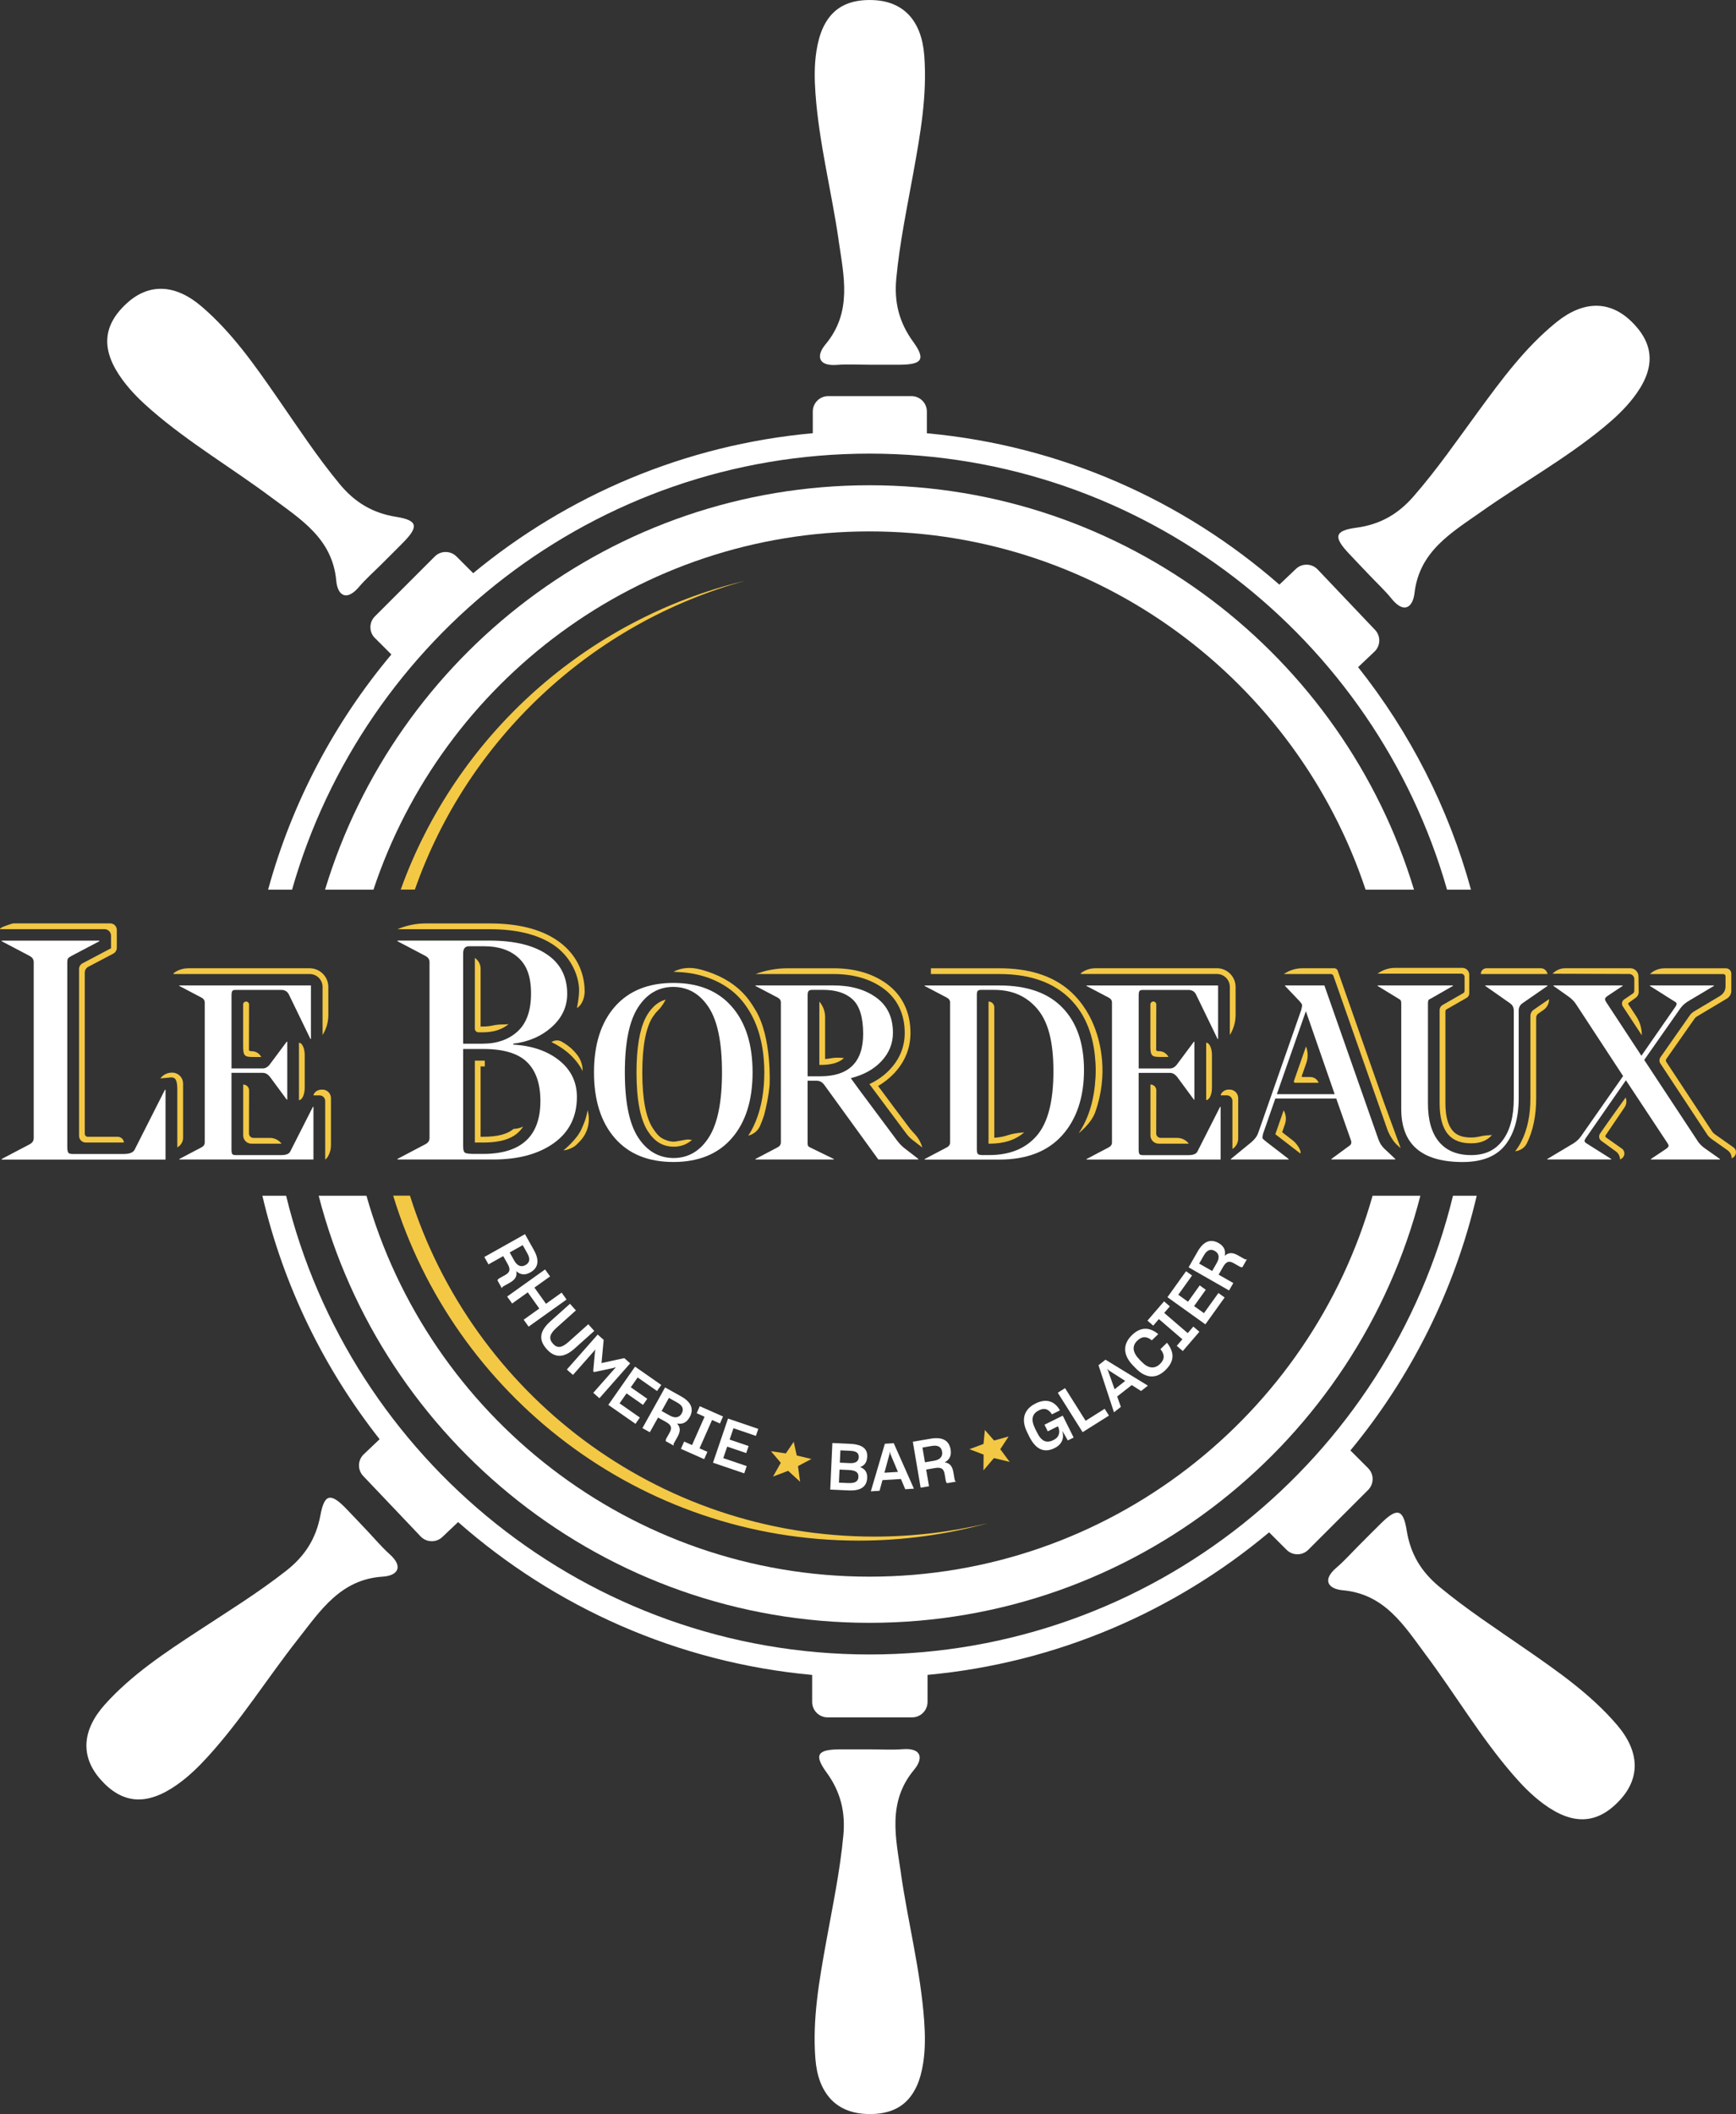 <?xml version="1.0" encoding="UTF-8"?> <svg xmlns="http://www.w3.org/2000/svg" viewBox="0 0 574.61 699.67"><rect x="0" y="0" width="574.61" height="699.67" fill="#333333" stroke="none"/><defs><style>.d{fill:#f3c845;}.e{fill:#fff;}</style></defs><g id="a"></g><g id="b"><g id="c"><g><g><path class="d" d="M137.32,294.42c17.36-49.58,58.32-88.17,109.35-102.22-52.96,12.7-95.82,51.63-114.04,102.22h4.69Z"></path><path class="d" d="M135.71,395.72h-5.57c20.13,66,81.58,114.16,154.08,114.16,14.79,0,29.11-2.01,42.72-5.76-12.06,2.89-24.63,4.43-37.56,4.43-72.01,0-133.13-47.51-153.68-112.83Z"></path></g><g><path class="e" d="M124.09,211.15l5.45,5.45c-18.77,22.42-32.87,48.87-40.8,77.85h7.93c23.71-83.21,100.43-144.32,191.15-144.32s167.43,61.11,191.15,144.32h7.92c-7.44-27.18-20.3-52.15-37.36-73.65l5.43-5.15c2.03-1.92,2.11-5.16,.18-7.18l-19.01-20.01c-1.92-2.03-5.16-2.11-7.18-.18l-5.48,5.21c-31.82-27.82-72.23-46.03-116.68-50.1v-7.21c0-2.79-2.29-5.08-5.08-5.08h-27.6c-2.79,0-5.08,2.29-5.08,5.08v7.19c-42.46,3.85-81.26,20.61-112.41,46.33l-5.53-5.53c-1.98-1.98-5.21-1.98-7.18,0l-19.82,19.82c-1.98,1.98-1.98,5.21,0,7.18Z"></path><path class="e" d="M287.81,160.6c-84.89,0-156.83,56.49-180.22,133.85h16.02c22.85-68.81,87.82-118.58,164.2-118.58s141.35,49.77,164.2,118.58h16.02c-23.39-77.36-95.33-133.85-180.23-133.85Z"></path><path class="e" d="M287.81,537.09c87.61,0,161.44-60.16,182.33-141.35h-15.82c-20.49,72.66-87.38,126.07-166.51,126.07s-146.01-53.41-166.51-126.07h-15.82c20.89,81.18,94.72,141.35,182.33,141.35Z"></path><path class="e" d="M277.56,79.45c1.73,11.86,4.65,23.79-4.34,34.55-3.03,3.62-2.62,7.26,3.82,6.76,3.57-.28,7.19-.05,10.79-.05,3.34,0,6.68,.02,10.02,0,7.34-.06,8.66-1.73,4.38-7.63-4.7-6.48-6.29-13.15-5.56-20.9,1.11-11.77,3.53-23.3,5.63-34.9,2.33-12.9,4.65-25.81,3.62-39.01-.9-11.51-6.92-17.86-16.95-18.24-10.95-.42-16.94,5.06-18.75,16.99-.7,4.61-.64,9.19-.31,13.82,1.17,16.43,5.31,32.38,7.67,48.61Z"></path><path class="e" d="M453.27,190.35c2.48,2.61,5.13,5.07,7.39,7.86,4.06,5.01,6.98,2.8,7.53-1.89,1.61-13.93,12.27-20.03,22.06-26.94,13.4-9.46,27.81-17.45,40.53-27.92,3.59-2.95,6.95-6.07,9.81-9.75,7.41-9.53,7.25-17.65-.59-25.3-7.19-7.01-15.93-6.99-24.9,.28-10.28,8.34-18.05,18.91-25.8,29.49-6.97,9.51-13.66,19.21-21.43,28.12-5.11,5.86-11.05,9.3-18.98,10.36-7.22,.96-7.53,3.07-2.51,8.43,2.28,2.44,4.6,4.85,6.9,7.27Z"></path><path class="e" d="M128.98,514.39c-2.67-2.4-4.99-5.18-7.46-7.79-2.3-2.42-4.58-4.86-6.9-7.26-5.1-5.28-7.22-5.09-8.55,2.08-1.46,7.87-5.21,13.62-11.32,18.42-9.29,7.3-19.33,13.48-29.18,19.95-10.96,7.19-21.92,14.41-30.78,24.24-7.72,8.58-8.19,17.31-1.56,24.85,7.24,8.23,15.34,8.8,25.23,1.89,3.82-2.67,7.11-5.86,10.24-9.29,11.11-12.16,19.82-26.14,29.97-39.04,7.41-9.42,14.05-19.75,28.04-20.64,4.71-.3,7.07-3.1,2.27-7.42Z"></path><path class="e" d="M50.15,135.77c12.44,10.79,26.65,19.14,39.79,28.95,9.6,7.16,20.11,13.54,21.36,27.5,.42,4.7,3.28,6.99,7.48,2.08,2.33-2.73,5.05-5.12,7.59-7.66,2.36-2.36,4.74-4.71,7.08-7.09,5.15-5.23,4.9-7.35-2.3-8.49-7.9-1.26-13.75-4.85-18.71-10.84-7.54-9.1-13.98-18.98-20.7-28.66-7.47-10.77-14.97-21.54-25.03-30.14-8.77-7.5-17.52-7.74-24.88-.92-8.04,7.45-8.4,15.56-1.24,25.27,2.76,3.75,6.04,6.95,9.55,10Z"></path><path class="e" d="M505.1,545.87c-9.68-6.72-19.56-13.16-28.66-20.7-5.99-4.96-9.59-10.81-10.84-18.71-1.15-7.2-3.26-7.45-8.49-2.3-2.38,2.34-4.73,4.72-7.09,7.08-2.54,2.54-4.94,5.26-7.66,7.59-4.91,4.19-2.62,7.05,2.08,7.48,13.96,1.25,20.34,11.75,27.5,21.36,9.81,13.15,18.16,27.35,28.95,39.79,3.04,3.51,6.24,6.79,10,9.55,9.72,7.16,17.83,6.8,25.27-1.24,6.82-7.36,6.58-16.11-.92-24.88-8.6-10.06-19.37-17.56-30.14-25.03Z"></path><path class="e" d="M452.84,485.9l-5.86-5.86c19.92-24.12,34.46-52.84,41.8-84.29h-7.85c-21.14,87.01-99.69,151.81-193.11,151.81s-171.98-64.8-193.11-151.81h-7.86c6.97,29.85,20.42,57.24,38.8,80.57l-5.25,4.99c-2.03,1.92-2.11,5.16-.18,7.18l19.01,20.01c1.92,2.03,5.16,2.11,7.18,.19l5.22-4.95c31.9,28.08,72.51,46.49,117.19,50.59v8.96c0,2.79,2.29,5.08,5.08,5.08h28.03c2.79,0,5.08-2.29,5.08-5.08v-8.97c42.79-3.96,81.83-21.04,113.06-47.18l5.78,5.78c1.98,1.98,5.21,1.98,7.18,0l19.82-19.82c1.98-1.98,1.98-5.21,0-7.18Z"></path><path class="e" d="M298.25,620.22c-1.73-11.86-4.65-23.79,4.34-34.55,3.03-3.62,2.62-7.26-3.82-6.76-3.57,.28-7.19,.05-10.79,.05-3.34,0-6.68-.02-10.02,0-7.34,.06-8.66,1.73-4.38,7.63,4.7,6.48,6.29,13.15,5.56,20.9-1.1,11.77-3.53,23.3-5.63,34.9-2.33,12.9-4.65,25.81-3.62,39.01,.9,11.51,6.92,17.86,16.95,18.24,10.95,.42,16.94-5.06,18.75-16.99,.7-4.61,.64-9.19,.31-13.82-1.17-16.43-5.31-32.38-7.67-48.61Z"></path></g><g><g><path class="e" d="M161.69,418.46l-1.38-2.45,13.46-7.55,2.94,5.25c2.05,3.66,1.29,6.02-1.18,7.41-1.79,1.01-3.3,.79-4.65-.42,.33,1.6-.26,2.77-2.16,3.84l-2.04,1.14c-.32,.18-.51,.41-.55,.7l-1.47-2.62c.04-.24,.3-.52,.61-.69l1.96-1.1c1.57-.88,1.81-1.86,.8-3.65l-1.46-2.6-4.89,2.74Zm7.02-3.94l1.51,2.7c.96,1.72,2.29,2.27,3.72,1.46,1.34-.75,1.67-1.98,.62-3.85l-1.54-2.74-4.32,2.42Z"></path><path class="e" d="M174.69,427.71l-5.18,3.7-1.65-2.31,12.56-8.97,1.65,2.31-5.18,3.7,3.83,5.36,5.18-3.7,1.63,2.29-12.56,8.97-1.64-2.29,5.18-3.7-3.82-5.36Z"></path><path class="e" d="M182.15,437.33l6.51-5.83,1.96,2.19-6.43,5.76c-2.29,2.05-2.65,3.59-1.18,5.24,1.47,1.65,2.97,1.41,5.28-.66l6.43-5.76,1.98,2.21-6.51,5.83c-3.61,3.23-6.61,3.13-9.23,.19-2.74-3.06-2.41-5.94,1.2-9.17Z"></path><path class="e" d="M189.65,455.05l-2.03-1.79,10.21-11.57,1.98,1.75-.71,7.68,7.53-1.64,1.96,1.73-10.19,11.55-2.03-1.79,7.5-8.5-.84,.27-6.37,1.36-.31-.27,.59-6.49,.14-.71-7.43,8.42Z"></path><path class="e" d="M201.36,464.95l8.84-12.65,8.68,6.06-1.4,2.01-6.42-4.49-2.27,3.25,5.45,3.81-1.41,2.02-5.45-3.81-2.31,3.3,6.72,4.7-1.45,2.08-8.98-6.27Z"></path><path class="e" d="M215.1,474.02l-2.46-1.37,7.5-13.47,5.25,2.93c3.67,2.04,4.26,4.45,2.88,6.93-1,1.8-2.4,2.4-4.18,2.08,1.12,1.19,1.24,2.5,.17,4.4l-1.14,2.04c-.18,.32-.22,.62-.1,.89l-2.63-1.46c-.1-.23-.01-.6,.16-.9l1.1-1.96c.87-1.57,.57-2.53-1.23-3.53l-2.61-1.45-2.73,4.89Zm3.91-7.03l2.7,1.5c1.72,.96,3.13,.73,3.93-.71,.75-1.34,.39-2.56-1.49-3.6l-2.74-1.53-2.41,4.33Z"></path><path class="e" d="M226.45,477.1l2.61,1.16,4.15-9.38-2.61-1.16,1.02-2.32,7.7,3.4-1.02,2.32-2.61-1.16-4.15,9.38,2.61,1.16-1.07,2.42-7.7-3.41,1.07-2.42Z"></path><path class="e" d="M236,484.1l4.97-14.61,10.02,3.41-.79,2.32-7.42-2.53-1.28,3.75,6.29,2.14-.8,2.33-6.29-2.14-1.3,3.81,7.76,2.64-.82,2.4-10.37-3.53Z"></path><path class="d" d="M258.44,484.13l-3.25-3.84,4.92,.73,2.61-3.84,1,4.53,4.85,1.15-4.44,2.36,.7,5.18-3.95-3.62-5.01,1.9,2.57-4.55Z"></path><path class="e" d="M275.51,477.58l5.9,.27c4.08,.19,5.75,1.67,5.63,4.24-.08,1.86-.87,2.93-2.34,3.45,1.6,.61,2.41,1.71,2.33,3.61-.13,2.81-2.06,4.3-6.06,4.12l-6.16-.28,.7-15.41Zm2.18,13.11l3.02,.14c2.44,.11,3.36-.61,3.43-2.05,.07-1.51-.96-2.17-3.19-2.27l-3.07-.14-.2,4.32Zm.3-6.61l3.24,.15c1.9,.09,2.95-.5,3.01-1.96,.06-1.36-.77-2.03-2.85-2.12l-3.22-.15-.19,4.08Z"></path><path class="e" d="M292.09,489.86l-.96,3.53-2.89,.18,4.65-15.75,2.94-.18,6.67,15.05-2.87,.18-1.42-3.38-6.11,.37Zm5.12-2.72l-2.49-5.92-.2-.83-.1,.85-1.68,6.17,4.47-.27Z"></path><path class="e" d="M307.5,491.89l-2.77,.47-2.59-15.21,5.93-1.01c4.14-.7,6.11,.8,6.58,3.6,.34,2.03-.37,3.38-1.96,4.24,1.62,.23,2.52,1.17,2.89,3.33l.39,2.3c.06,.36,.21,.62,.48,.75l-2.96,.51c-.22-.12-.38-.46-.44-.8l-.38-2.22c-.3-1.77-1.14-2.33-3.17-1.99l-2.94,.5,.94,5.52Zm-1.35-7.93l3.05-.52c1.94-.33,2.9-1.39,2.63-3.01-.26-1.51-1.3-2.24-3.41-1.88l-3.09,.53,.83,4.88Z"></path><path class="d" d="M325.58,481.42l-4.7-1.8,4.67-1.74,.43-4.62,3.06,3.49,4.8-1.33-2.75,4.21,3.11,4.2-5.21-1.27-3.47,4.08,.06-5.23Z"></path><path class="e" d="M351.83,475.69c-.17,1.41-.98,2.69-2.75,3.56-3.37,1.68-6.21,.59-8.41-3.84l-.66-1.34c-2.19-4.42-.99-7.72,2.78-9.59,3.45-1.71,6.3-.83,8.04,2.29l-2.66,1.32c-.28-.51-.61-.88-1.04-1.22-.8-.64-1.83-.81-3.26-.1-2.34,1.16-2.7,3.13-1.22,6.11l.57,1.14c1.46,3,3.15,3.73,5.44,2.59,.74-.37,1.23-.78,1.53-1.29,.61-1,.5-2.21-.01-3.28l-3.37,1.67-1.09-2.19,6.05-3,3.6,7.25-1.92,.95-1.82-3.18c.18,.71,.26,1.44,.2,2.15Z"></path><path class="e" d="M350.11,460.94l2.42-1.52,6.81,10.8,6.3-3.97,1.42,2.25-8.72,5.49-8.22-13.06Z"></path><path class="e" d="M369.78,462.18l1.22,3.44-2.28,1.79-5.12-15.59,2.31-1.82,14.04,8.59-2.26,1.78-3.09-1.97-4.82,3.78Zm2.67-5.15l-5.41-3.46-.64-.57,.4,.76,2.13,6.03,3.52-2.77Z"></path><path class="e" d="M387.9,447.42c.55,2-.03,3.98-2.16,6.04-3.06,2.97-6.53,2.78-9.81-.61l-.96-.99c-3.32-3.42-3.37-7.01-.31-9.98,2.76-2.68,5.7-2.85,8.71-.34l-2.13,2.06c-1.62-1.38-3.21-1.44-4.81,.11-1.82,1.76-1.57,3.88,.73,6.25l.74,.76c2.09,2.16,4.23,2.47,6.05,.7,1.66-1.61,1.55-3.19,.15-4.91l2.17-2.11c.81,.99,1.33,1.99,1.62,3.01Z"></path><path class="e" d="M389.5,445.42l1.86-2.17-7.78-6.69-1.86,2.17-1.92-1.65,5.49-6.38,1.92,1.65-1.86,2.17,7.78,6.69,1.86-2.17,2,1.72-5.49,6.38-2-1.72Z"></path><path class="e" d="M398.97,438.3l-12.55-8.98,6.16-8.6,1.99,1.42-4.56,6.37,3.22,2.31,3.87-5.4,2.01,1.44-3.87,5.4,3.27,2.34,4.78-6.67,2.06,1.48-6.38,8.9Z"></path><path class="e" d="M408.21,424.65l-1.4,2.44-13.39-7.66,2.99-5.22c2.08-3.64,4.5-4.21,6.96-2.8,1.78,1.02,2.37,2.43,2.03,4.2,1.2-1.1,2.51-1.21,4.41-.12l2.03,1.16c.32,.18,.62,.23,.89,.11l-1.49,2.61c-.23,.09-.6,0-.9-.17l-1.95-1.12c-1.56-.89-2.52-.6-3.55,1.19l-1.48,2.59,4.87,2.78Zm-6.99-4l1.54-2.69c.98-1.71,.77-3.13-.66-3.94-1.33-.76-2.55-.41-3.62,1.45l-1.56,2.72,4.3,2.46Z"></path></g><g><g><path class="d" d="M38.88,376.22h-9.83c-.55,0-.99-.44-.99-.99v-53.34c0-.8,.45-1.54,1.16-1.92l8.28-4.36c.71-.37,1.16-1.11,1.16-1.92v-5.92c0-1.2-.97-2.17-2.17-2.17H4.63c-.21,0-.41,.03-.61,.09-1.02,.3-4.26,1.31-4.01,1.82H34.58c1.2,0,2.17,.97,2.17,2.17v4.16h0l-9.43,4.97c-.71,.37-1.16,1.11-1.16,1.92v55.17c0,1.23,1,2.23,2.23,2.23h12.57c.07,0,.06-.12,.02-.3-.22-.96-1.11-1.61-2.09-1.61Z"></path><path class="d" d="M60.59,358.57c0-1.97-1.6-3.57-3.57-3.57h-.17c-1.49,0-2.9,.71-3.78,1.91h0s2.96-.29,3.43-.32c1.23-.09,2.19,.35,2.19,3.9v19.23h0c1.17-.62,1.91-1.84,1.91-3.16v-17.98Z"></path><path class="d" d="M62.48,320.45c-1.46,0-2.91,.34-4.17,1.07-.53,.3-.94,.61-.94,.84h45.13c2.36,0,4.27,1.91,4.27,4.27v15.91h0c1.25-1.98,1.91-4.28,1.91-6.62v-9.26c0-3.43-2.78-6.21-6.21-6.21H62.48Z"></path><path class="d" d="M106.49,360.62c-.93,0-1.85,.39-2.4,1.13-.19,.26-.33,.53-.33,.78h2.02c1.02,0,1.86,.83,1.86,1.86v19.37c.39-.24,.73-.7,1.01-1.2,.62-1.1,.9-2.35,.9-3.61v-15.51c0-1.56-1.26-2.82-2.82-2.82h-.23Z"></path><path class="d" d="M98.95,345.11h0v18.98h0c1.05,0,1.91-1.82,1.91-4.07v-10.85c0-2.25-.85-4.07-1.91-4.07Z"></path><path class="d" d="M89.33,376.6h-5.45c-.82,0-1.48-.66-1.47-1.48l.04-14.23c0-1.08-.87-1.96-1.95-1.96h0v16.86c0,1.5,1.22,2.72,2.72,2.72h9.98c-.92-1.2-2.34-1.91-3.85-1.91Z"></path><path class="d" d="M193.52,328.2c0-6.88-3.19-12.99-9.26-17.07-5.43-3.66-12.88-5.51-22.13-5.51h-21.27c-3.19,0-6.35,.65-9.28,1.91h30.55c8.86,0,15.95,1.75,21.07,5.19,5.51,3.71,8.2,9.61,8.46,14.4,.14,2.56-.71,6.53-.7,6.52,2.13-1.36,2.56-4.23,2.56-5.44Z"></path><path class="d" d="M185.93,344.74c-1.08-.6-2.38-.54-3.4,.15h-.02c1.81,.86,3.47,1.9,4.99,3.11,1.38,1.1,2.55,2.31,3.54,3.61h0c.7,.91,1.31,1.86,1.81,2.86h0c.02-1.93-.6-3.8-1.77-5.32-.9-1.17-2.44-2.88-5.16-4.4Z"></path><path class="d" d="M194.48,367.44c-.2,1.2-.49,2.36-.86,3.46-.31,.91-.72,1.77-1.09,2.65-1.57,3.63-6.01,7.16-6.01,7.16,1.21-.03,3.24-.88,4.13-1.71,.58-.54,1.09-1.06,1.54-1.56,2.44-2.69,3.3-6.45,2.31-9.95v-.05Z"></path><path class="d" d="M305.28,379.77c-.54-1.93-1.51-3.34-2.33-4.26-.57-.63-1.25-1.34-1.73-1.93-.49-.59-10.58-14.16-10.58-14.16,2.03-1.18,3.84-2.62,5.4-4.29,3.53-3.79,5.32-8.26,5.32-13.29,0-6.9-2.73-12.52-7.89-16.27-4.67-3.39-10.59-5.11-17.57-5.11h-15.18c-3.64,0-7.24,.65-10.65,1.91h25.84c6.58,0,12.11,1.6,16.45,4.75,4.65,3.38,7.1,8.47,7.1,14.73,0,2.83-.63,5.47-1.89,7.89-.75,1.45-1.73,2.82-2.93,4.11-1.9,2.04-4.2,3.69-6.87,4.94l12.21,16.37c.63,.85,1.31,1.55,2.08,2.13l1.57,1.22h0l1.66,1.28h0Z"></path><path class="d" d="M424.89,367.46l-2.76,7.92,8.29,6.39h0c.47-1.03-1.45-3.5-2.34-4.19l-3.69-2.87,.92-2.65c.53-1.52,.38-3.19-.42-4.59h0Z"></path><path class="d" d="M458.13,365.01l-15.35-43.74c-.17-.49-.63-.82-1.15-.82h-10.52c-2.2,0-4.35,.67-6.16,1.91h15.54c.39,0,.74,.25,.87,.61l17.14,48.84h0s.43,1.24,.78,2.24c.25,.7,1.29,2.82,2.47,4.19,.62,.71,1.87,1.76,1.87,1.76l-5.49-14.99Z"></path><path class="d" d="M512.74,330.66l-5.13,3.55c-.66,.46-1.05,1.21-1.05,2.01v27.25c0,5.55-.99,10.32-2.95,14.22-.6,1.19-1.3,2.3-2.08,3.33h0c1.65-.19,3.14-1.16,3.87-2.65,2.04-4.14,3.07-9.13,3.07-14.9v-26.68c0-.53,.26-1.03,.7-1.34l1.73-1.2c1.18-.82,1.87-2.17,1.84-3.6h0Z"></path><path class="d" d="M490.14,322.36h22.07c-.17-1.1-1.11-1.91-2.22-1.91h-17.94c-1.05,0-1.91,.85-1.91,1.91Z"></path><path class="d" d="M567.9,375.59c-.71-.49-1.03-.86-1.22-1.16l-15.14-22.97c-.2-.3-.19-.7,.01-.99l9.41-13.44c.09-.13,.41-.49,1.33-.99l9.3-5.55c.91-.54,1.47-1.53,1.47-2.59v-5.65c0-.98-.8-1.78-1.78-1.78h-20.28c-1.66,0-3.28,.55-4.55,1.61-.18,.15-.3,.26-.3,.3h24.27c.41,0,.73,.33,.73,.73v3.25q.02,2.07-1.86,3.28l-7.97,4.75c-.89,.48-1.54,1.01-1.92,1.53l-9.79,13.99c-.43,.62-.44,1.43-.03,2.06l15.5,23.51,.02,.03,.02,.03c.34,.54,.9,1.08,1.7,1.63l4.76,3.36,.22,.15c.88,.62,1.4,1.63,1.4,2.7l.35-.2c1.25-.73,1.46-2.55,.28-3.4l-.02-.02-5.91-4.17Z"></path><path class="d" d="M539.64,320.45h-21.55c-1.59,0-3.11,.66-4.2,1.82h0l25.37,.08c.93,0,1.69,.76,1.69,1.7v3.16c.02,1.25-.02,1.33-1.07,2.01l-2.27,1.53c-.76,.51-.97,1.54-.47,2.31l6.29,9.58h0c.03-2.22-.61-4.41-1.83-6.27l-2.63-4c-.09-.14-.06-.34,.08-.44l2.42-1.76c.59-.43,.94-1.12,.93-1.85-.02-1.31-.04-3.47-.07-5.21-.02-1.48-1.23-2.66-2.7-2.66Z"></path><path class="d" d="M492.23,375.75c-1.04,.07-2.06,.28-3.08,.51-.65,.14-1.36,.21-2.16,.21-2.93,0-4.91-.74-6.23-2.33-1.55-1.85-2.33-4.88-2.33-9v-30.49c0-.24,.13-.46,.34-.58l6.69-3.83c.53-.31,.86-.88,.86-1.49v-6.15c0-1.25-1.02-2.27-2.27-2.27h-22.29c-2.09,0-4.12,.67-5.79,1.91h27.68c.62,0,1.12,.5,1.12,1.12v4.31c0,.73-.15,.89-.65,1.14l-6.65,3.81c-.59,.34-.96,.97-.96,1.65v30.89c0,4.58,.93,8.02,2.77,10.22,1.69,2.03,4.21,3.01,7.7,3.01,3.01,0,5.21-.88,6.87-2.74l-1.63,.11Z"></path><path class="d" d="M362.38,340.22c-1.16-3.09-3.58-8.19-8.42-12.41-5.66-4.93-13.45-7.35-23.09-7.35h-22.74v1.91h22.74c10.22,0,18.17,2.88,23.64,8.55,4.45,4.62,7.06,10.74,7.87,18.21h0c.18,1.64,.3,3.32,.3,5.09s-.12,3.49-.3,5.16h0c-.44,4.13-1.4,7.92-2.92,11.29-1.28,2.84-2.44,4.39-2.44,4.39,0,0,4.15-3.14,5.52-7.03,4.42-12.6,1.67-22.93-.15-27.81Z"></path><path class="d" d="M250.03,334.25c-1.68-2.77-5.65-10.12-18.34-13.43-3-.78-6.04-.63-8.79,.79,0,0,2.14,.11,3.13,.19,5.87,.47,13.86,2.83,19.17,8.93,4.43,5.1,6.98,11.83,7.62,20.05h0c.11,1.36,.17,2.74,.17,4.18s-.07,2.82-.17,4.18h0c-.45,5.82-1.85,10.92-4.22,15.2-.29,.52-.62,1-.93,1.5h0c1.7-.4,3.16-1.55,3.87-3.15,.48-1.07,.91-2.19,1.28-3.35v.09c.91-3.35,1.57-6.75,1.91-10.17v-.02s.89-15.79-4.69-25Z"></path><path class="d" d="M83.38,347.91h0c-1.21,0-.98-.44-.98-.98l.04-14.48c0-.54-.44-.98-.98-.98h0c-.54,0-.98,.44-.98,.98v13.68c0,3.53,.51,3.69,3.69,3.69h2.26l.02-.02v-.02c-.6-1.15-1.79-1.87-3.08-1.87Z"></path><path class="d" d="M333.47,375.74c-1.31,.44-2.76,.71-4.36,.81v-43.17c0-1.05-.85-1.91-1.91-1.91h0v47.04h.26c4.92,0,8.72-1.24,11.57-3.78-.19,.04-.38,.07-.57,.09-1.7,.13-3.37,.38-4.99,.92Z"></path><path class="d" d="M166.96,339.04c-1.29-.01-2.58,.07-3.84,.35-1.01,.23-2.13,.35-3.35,.35h-.69v-19.15c0-1.43-.72-2.77-1.91-3.56h0v23.41c0,.67,.54,1.21,1.21,1.21h1.39c3.59,0,6.41-.9,8.6-2.72-.49,.06-.97,.11-1.42,.11Z"></path><path class="d" d="M431.12,356.44c-.17,0-.29-.17-.24-.33l1.4-3.99,.1-.28c.63-1.79,.59-3.75-.09-5.52h0l-4.01,11.46c-.1,.28,.11,.58,.41,.58h7.78c-.44-1.15-1.54-1.91-2.77-1.91h-2.58Z"></path><path class="d" d="M159.88,376.22h-.8v-23.28h.9c.17,0,.32,0,.49,.01v-1.91c-.17,0-.32-.01-.49-.01h-2.81v27.1h2.71c6.76,0,11.04-1.67,13.29-5.32-1.07,.6-2.14,.72-3.21,.83-2.14,1.79-5.41,2.58-10.08,2.58Z"></path><path class="d" d="M221.03,377.53c-2.12-.71-3.1-1.29-4.97-4.17-2.3-3.55-3.46-9.74-3.46-18.4s1.16-14.86,3.46-18.4c.52-.8,1.05-1.47,1.62-2.02,.99-.97,1.79-2.1,2.44-3.32,.07-.13,.15-.26,.24-.39-2.34,.62-4.26,2.15-5.91,4.7-.31,.48-.61,1.01-.88,1.57-1.92,3.96-2.89,9.96-2.89,17.87,0,9.04,1.27,15.58,3.77,19.44,2.23,3.44,4.93,5.06,8.52,5.1,2.38,0,4.36-.74,6.08-2.24-.16,0-.32-.02-.47-.05-1.15-.23-1.49-.03-4.94,.57-.69,.12-1.88,0-2.61-.25Z"></path><path class="d" d="M273.11,350.49v-13.87c0-1.89-.68-3.71-1.91-5.14h0v20.97h.35c3.59,0,6.13-.72,7.81-2.27h-.05c-1.46-.18-2.95-.21-4.39,.08-.55,.11-1.15,.19-1.81,.23Z"></path><g><path class="d" d="M362.78,320.44c-1.46,0-2.91,.34-4.17,1.07-.53,.3-.94,.61-.94,.84h45.13c2.36,0,4.27,1.91,4.27,4.27v15.91h0c1.25-1.98,1.91-4.28,1.91-6.62v-9.26c0-3.43-2.78-6.21-6.21-6.21h-40Z"></path><path class="d" d="M406.78,360.6c-.93,0-1.85,.39-2.4,1.13-.19,.26-.33,.53-.33,.78h2.02c1.02,0,1.86,.83,1.86,1.86v15.9h.01c1.19-.76,1.9-2.09,1.9-3.5v-13.34c0-1.56-1.26-2.82-2.82-2.82h-.23Z"></path><path class="d" d="M399.24,345.1h0v18.98h0c1.05,0,1.91-1.82,1.91-4.07v-10.85c0-2.25-.85-4.07-1.91-4.07Z"></path><path class="d" d="M389.62,376.59h-5.45c-.82,0-1.48-.66-1.47-1.48l.04-14.23c0-1.08-.87-1.96-1.95-1.96h0v16.86c0,1.5,1.22,2.72,2.72,2.72h9.98c-.92-1.2-2.34-1.91-3.85-1.91Z"></path><path class="d" d="M383.67,347.9h0c-1.21,0-.98-.44-.98-.98l.04-14.48c0-.54-.44-.98-.98-.98h0c-.54,0-.98,.44-.98,.98v13.68c0,3.53,.51,3.69,3.69,3.69h2.26l.02-.02v-.02c-.6-1.15-1.79-1.87-3.08-1.87Z"></path></g><path class="d" d="M536.83,380.14h0l-5.23-3.69c-.24-.17-.3-.5-.13-.74l6.27-9.26c.64-.95,.77-2.15,.34-3.21h0s-5.99,8.27-8.46,11.92c-.54,.79-.36,1.86,.42,2.42,1.81,1.32,4.78,3.47,4.78,3.47,.88,.62,1.4,1.63,1.4,2.7l.46-.27c1.25-.73,1.33-2.51,.15-3.35Z"></path></g><g><path class="e" d="M11.16,376.65v-58.23c0-.89-.46-1.58-1.39-2.06l-9.2-4.84v-.21H32.87v.21l-9.2,4.84c-.64,.35-1.03,.64-1.18,.88-.14,.24-.22,.64-.22,1.19v61.12c0,.96,.11,1.6,.32,1.91,.21,.31,.68,.46,1.39,.46h16.9c1.93,0,3.14-.44,3.64-1.34l10.06-19.89h.21v23.09H.57v-.21l9.2-4.84c.93-.48,1.39-1.17,1.39-2.06Z"></path><path class="e" d="M103.58,366.3l-7.57,14.92c-.45,.71-1.42,1.07-2.89,1.07h-15.14c-.57,0-.94-.12-1.11-.37s-.25-.75-.25-1.52v-25.33h10.38c.91,0,1.73,.49,2.47,1.48l5.44,7.38h.17v-19.18h-.17l-5.44,7.3c-.68,.98-1.48,1.5-2.38,1.56h-10.46v-24.1c0-.76,.08-1.27,.25-1.52s.54-.37,1.11-.37h15.14c1.13,0,1.96,.49,2.47,1.48l7.15,14.75h.17v-17.71H59.34v.16l7.32,3.85c.74,.38,1.11,.93,1.11,1.64v46.31c0,.71-.37,1.26-1.11,1.64l-7.32,3.85v.16h44.41v-17.46h-.17Z"></path><path class="e" d="M131.58,311.3h30.49c8.13,0,14.44,1.51,18.93,4.54,4.49,3.02,6.74,7.39,6.74,13.09,0,4.26-1.71,7.92-5.13,10.98-3.42,3.06-7.67,4.9-12.73,5.51v.31c6.2,.34,11.27,2.08,15.19,5.2,3.92,3.13,5.88,7.16,5.88,12.11,0,6.53-2.53,11.61-7.59,15.25-5.07,3.64-11.77,5.46-20.11,5.46h-31.67v-.21l9.2-4.84c.93-.48,1.39-1.17,1.39-2.06v-58.23c0-.89-.46-1.58-1.39-2.06l-9.2-4.84v-.21Zm21.72,4.23v29.89h6.42c4.78,0,8.65-1.36,11.61-4.07,2.96-2.71,4.44-6.89,4.44-12.52s-1.39-9.31-4.17-11.85c-2.78-2.54-6.56-3.81-11.34-3.81h-5.03c-1.28,0-1.93,.79-1.93,2.37Zm6.63,31.64h-6.63v32.26c0,1.1,.2,1.79,.59,2.06,.39,.27,1.44,.41,3.16,.41h2.78c12.69,0,19.04-5.84,19.04-17.52,0-5.7-1.48-10-4.44-12.88-2.96-2.89-7.79-4.33-14.5-4.33Z"></path><path class="e" d="M222.9,325.31c-8.34,0-14.8,2.62-19.4,7.87-4.59,5.25-6.89,12.49-6.89,21.72s2.3,16.49,6.89,21.76c4.59,5.27,11.06,7.91,19.4,7.91s14.79-2.64,19.35-7.91c4.57-5.27,6.85-12.53,6.85-21.76s-2.28-16.48-6.85-21.72c-4.57-5.25-11.02-7.87-19.35-7.87Zm11.7,51.15c-2.92,4.54-6.82,6.8-11.7,6.8-4.88-.05-8.78-2.34-11.7-6.84-2.92-4.51-4.38-11.68-4.38-21.52s1.46-17.01,4.38-21.52c2.92-4.51,6.82-6.76,11.7-6.76,4.88,.05,8.78,2.32,11.7,6.8,2.92,4.48,4.38,11.64,4.38,21.48s-1.46,17.02-4.38,21.56Z"></path><path class="e" d="M299.65,380.23c-1.02-.76-1.96-1.72-2.81-2.87l-12.59-16.89-.17-.24-2.38-3.28v-.16c4.2-1.04,7.56-2.91,10.08-5.61,2.52-2.71,3.78-5.83,3.78-9.39,0-5.08-1.84-8.96-5.53-11.64-3.69-2.68-8.42-4.02-14.21-4.02h-25.78v.16l7.32,3.85c.74,.38,1.11,.93,1.11,1.64v46.31c0,.71-.37,1.26-1.11,1.64l-7.32,3.85v.16h25.95v-.16l-7.57-3.69c-.51-.22-.82-.42-.94-.62-.11-.19-.17-.53-.17-1.02v-20.58h2.98c1.02,0,1.87,.46,2.55,1.39l17.87,24.67h13.27v-.16l-4.34-3.36Zm-28.16-24.02h-4.17v-26.89c0-.66,.11-1.11,.34-1.35,.23-.25,.65-.37,1.28-.37h3.49c4.31,0,7.6,1.08,9.87,3.24,2.27,2.16,3.4,5.94,3.4,11.35,0,9.34-4.74,14.02-14.21,14.02Z"></path><path class="e" d="M306.05,383.76v-.16l7.32-3.85c.74-.38,1.11-.93,1.11-1.64v-46.31c0-.71-.37-1.26-1.11-1.64l-7.32-3.85v-.16h24.76c9.19,0,16.15,2.46,20.89,7.38,4.74,4.92,7.1,11.8,7.1,20.66s-2.41,16.2-7.23,21.56c-4.82,5.36-11.77,8.03-20.84,8.03h-24.67Zm19.57-1.48h1.79c6.81,0,12.05-2.13,15.74-6.39,3.69-4.26,5.53-11.37,5.53-21.31s-1.77-16.45-5.32-20.66c-3.55-4.21-8.29-6.31-14.25-6.31h-4.42c-.51,0-.87,.11-1.06,.33-.2,.22-.3,.66-.3,1.31v51.07c0,.88,.13,1.42,.38,1.64,.25,.22,.89,.33,1.91,.33Z"></path><path class="e" d="M404.04,383.76h-44.41v-.16l7.32-3.85c.74-.38,1.11-.93,1.11-1.64v-46.31c0-.71-.37-1.26-1.11-1.64l-7.32-3.85v-.16h43.56v17.71h-.17l-7.15-14.75c-.51-.98-1.33-1.48-2.47-1.48h-15.14c-.57,0-.94,.12-1.11,.37s-.25,.75-.25,1.52v24.1h10.46c.91-.05,1.7-.57,2.38-1.56l5.44-7.3h.17v19.18h-.17l-5.44-7.38c-.74-.98-1.56-1.48-2.47-1.48h-10.38v25.33c0,.77,.08,1.27,.25,1.52s.54,.37,1.11,.37h15.14c1.47,0,2.44-.35,2.89-1.07l7.57-14.92h.17v17.46Z"></path><path class="e" d="M422.12,363.59l-4.08,11.72c-.17,.77-.21,1.24-.13,1.43,.08,.19,.55,.61,1.4,1.27l7.23,5.57v.16h-19.14v-.16l6.81-5.57c1.13-.98,1.87-1.97,2.21-2.95l14.29-40.82c.23-.87,.31-1.45,.25-1.72-.06-.27-.37-.71-.94-1.31l-4.68-4.92v-.16h13.02l17.87,50.9c.45,1.26,1.11,2.3,1.96,3.11l3.66,3.44v.16h-21.18v-.16l6.04-4.43c.62-.44,.74-1.12,.34-2.05l-4.76-13.53h-20.16Zm10.12-28.93l-9.61,27.46h19.14l-9.53-27.46Z"></path><path class="e" d="M502.68,363.43c0,6.56-1.48,11.72-4.42,15.49-2.95,3.77-7.66,5.66-14.12,5.66-13.56,0-20.33-5.85-20.33-17.54v-35c0-.44-.06-.75-.17-.94-.11-.19-.43-.42-.94-.7l-6.72-4.1v-.16h24.93v.16l-7.15,4.1c-.51,.22-.82,.42-.94,.62-.11,.19-.17,.53-.17,1.02v33.2c0,5.52,1.22,9.74,3.66,12.66,2.44,2.92,5.98,4.39,10.63,4.39s8.03-1.64,10.46-4.92c2.44-3.28,3.66-7.9,3.66-13.85v-29.1c0-1.04-.45-1.86-1.36-2.46l-8.08-5.66v-.16h20.59v.16l-8.17,5.66c-.91,.6-1.36,1.42-1.36,2.46v29.02Z"></path><path class="e" d="M561.83,377.53c.62,.98,1.53,1.89,2.72,2.7l4.76,3.36v.16h-22.89v-.16l4.93-3.28c.57-.38,.88-.71,.94-.98,.06-.27-.11-.68-.51-1.23l-13.61-20.58-13.02,18.77c-.45,.6-.68,1.04-.68,1.31s.23,.55,.68,.82l8.17,5.16v.16h-21.18v-.16l7.83-4.67c1.42-.76,2.49-1.67,3.23-2.7l14.04-20.08-15.57-23.77c-.63-.98-1.53-1.89-2.72-2.7l-4.76-3.36v-.16h22.89v.16l-4.93,3.28c-.57,.38-.87,.72-.89,1.02-.03,.3,.13,.7,.47,1.19l11.57,17.62,10.98-15.82c.45-.6,.68-1.05,.68-1.35s-.23-.56-.68-.78l-8.17-5.16v-.16h21.18v.16l-7.83,4.67c-1.42,.77-2.5,1.67-3.23,2.7l-12,17.13,17.61,26.72Z"></path></g></g></g></g></g></g></svg> 
